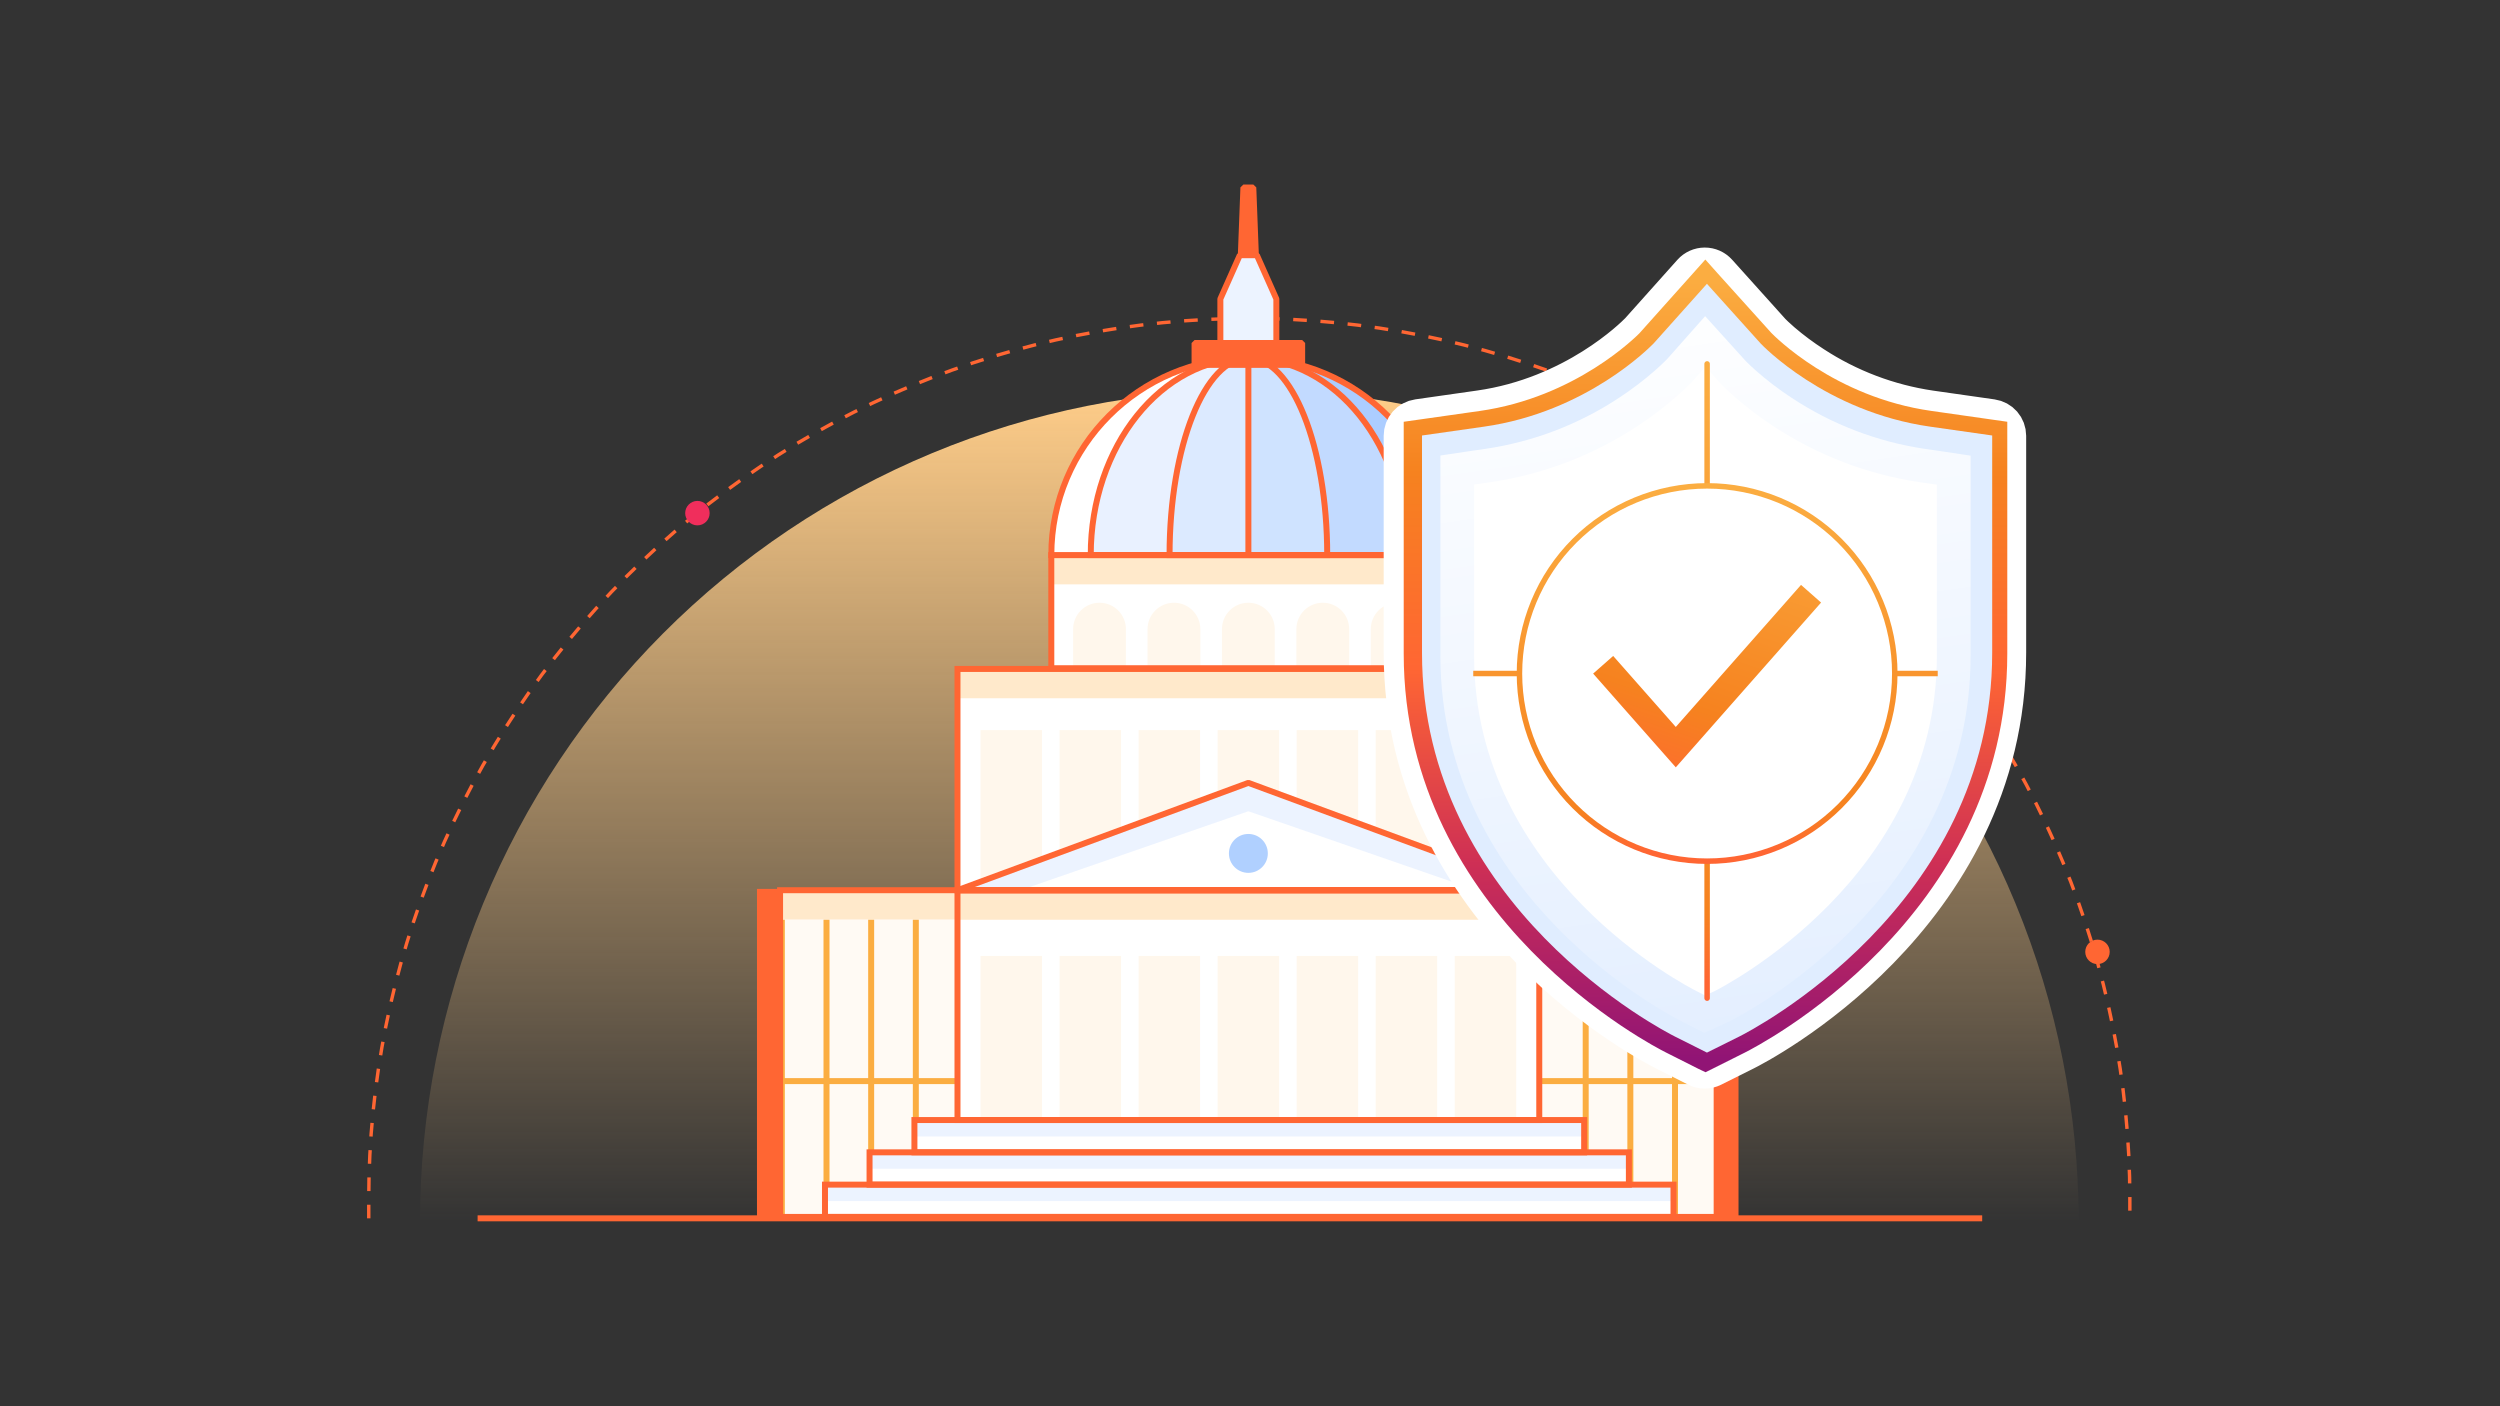 <svg width="1200" height="675" viewBox="0 0 1200 675" fill="none" xmlns="http://www.w3.org/2000/svg">
<rect x="0" y="0" width="1200" height="675" fill="#333333" stroke="none"/>
<path d="M177 584.807L177 575.502C177 463.405 221.531 355.899 300.795 276.634C380.06 197.369 487.566 152.839 599.664 152.839C711.761 152.839 819.267 197.369 898.532 276.634C977.796 355.899 1022.33 463.405 1022.33 575.502V584.807" stroke="#FF6633" stroke-width="1.638" stroke-dasharray="6.55 6.55"/>
<circle cx="5.87" cy="5.87" r="5.87" transform="matrix(-1 0 0 1 340.631 240.436)" fill="#F02E5C"/>
<circle cx="5.87" cy="5.87" r="5.87" transform="matrix(-1 0 0 1 1012.66 451.027)" fill="#FF6633"/>
<path d="M201.603 586.585C201.603 534.127 211.899 482.183 231.904 433.718C251.91 385.253 281.232 341.217 318.197 304.124C355.162 267.03 399.046 237.606 447.343 217.531C495.64 197.456 547.404 187.124 599.681 187.124C651.957 187.124 703.722 197.456 752.019 217.531C800.316 237.606 844.2 267.03 881.165 304.124C918.13 341.217 947.452 385.253 967.457 433.718C987.462 482.183 997.759 534.128 997.759 586.586L599.681 586.585L201.603 586.585Z" fill="url(#paint0_linear_1_3865)"/>
<rect x="459.592" y="321.097" width="279.25" height="106.21" fill="white"/>
<rect x="504.618" y="266.444" width="189.183" height="54.309" fill="white"/>
<path d="M599.21 171.851C546.968 171.851 504.618 214.201 504.618 266.442H599.21H693.801C693.801 214.201 651.451 171.851 599.21 171.851Z" fill="white"/>
<rect x="374.432" y="427.301" width="449.563" height="156.822" fill="white"/>
<rect opacity="0.6" x="738.843" y="440.423" width="85.156" height="143.699" fill="#FFF7EC"/>
<rect opacity="0.6" x="374.857" y="440.423" width="84.727" height="143.699" fill="#FFF7EC"/>
<rect x="508.6" y="458.854" width="29.503" height="78.771" fill="#FFF7EC"/>
<rect x="546.535" y="458.854" width="29.503" height="78.771" fill="#FFF7EC"/>
<rect x="584.472" y="458.854" width="29.503" height="78.771" fill="#FFF7EC"/>
<rect x="622.409" y="458.854" width="29.503" height="78.771" fill="#FFF7EC"/>
<rect x="660.334" y="458.854" width="29.503" height="78.771" fill="#FFF7EC"/>
<rect x="698.27" y="458.854" width="29.503" height="78.771" fill="#FFF7EC"/>
<rect x="470.663" y="458.854" width="29.503" height="78.77" fill="#FFF7EC"/>
<rect x="508.6" y="350.462" width="29.503" height="76.839" fill="#FFF7EC"/>
<rect x="546.535" y="350.462" width="29.503" height="76.839" fill="#FFF7EC"/>
<rect x="584.473" y="350.462" width="29.503" height="76.839" fill="#FFF7EC"/>
<rect x="622.409" y="350.462" width="29.503" height="76.839" fill="#FFF7EC"/>
<rect x="660.334" y="350.462" width="29.503" height="76.839" fill="#FFF7EC"/>
<rect x="698.27" y="350.462" width="29.503" height="76.839" fill="#FFF7EC"/>
<rect x="470.663" y="350.462" width="29.503" height="76.838" fill="#FFF7EC"/>
<path d="M540.439 323.25V301.989C540.439 294.991 534.766 289.317 527.767 289.317C520.769 289.317 515.096 294.991 515.096 301.989V323.25H540.439Z" fill="#FFF7EC"/>
<path d="M647.608 323.25V301.989C647.608 294.991 641.935 289.317 634.936 289.317C627.938 289.317 622.265 294.991 622.265 301.989V323.25H647.608Z" fill="#FFF7EC"/>
<path d="M683.323 323.25V301.989C683.323 294.991 677.649 289.317 670.651 289.317C663.653 289.317 657.979 294.991 657.979 301.989V323.25H683.323Z" fill="#FFF7EC"/>
<path d="M576.165 323.25V301.989C576.165 294.991 570.492 289.317 563.494 289.317C556.496 289.317 550.822 294.991 550.822 301.989V323.25H576.165Z" fill="#FFF7EC"/>
<path d="M611.88 323.25V301.989C611.88 294.991 606.207 289.317 599.209 289.317C592.21 289.317 586.537 294.991 586.537 301.989V323.25H611.88Z" fill="#FFF7EC"/>
<line x1="396.72" y1="427.546" x2="396.72" y2="584.13" stroke="#FBAD41" stroke-width="2.872"/>
<line x1="782.568" y1="427.546" x2="782.568" y2="584.13" stroke="#FBAD41" stroke-width="2.872"/>
<line x1="824.004" y1="518.932" x2="738.847" y2="518.932" stroke="#FBAD41" stroke-width="2.872"/>
<line x1="460.075" y1="518.932" x2="374.919" y2="518.932" stroke="#FBAD41" stroke-width="2.872"/>
<line x1="439.592" y1="427.546" x2="439.592" y2="584.13" stroke="#FBAD41" stroke-width="2.872"/>
<line x1="375.284" y1="427.546" x2="375.284" y2="584.13" stroke="#FBAD41" stroke-width="2.872"/>
<line x1="761.132" y1="427.546" x2="761.132" y2="584.13" stroke="#FBAD41" stroke-width="2.872"/>
<line x1="418.156" y1="427.546" x2="418.156" y2="584.13" stroke="#FBAD41" stroke-width="2.872"/>
<line x1="804.003" y1="427.546" x2="804.003" y2="584.13" stroke="#FBAD41" stroke-width="2.872"/>
<rect x="459.593" y="321.117" width="279.25" height="14.048" fill="#FFE9CB"/>
<rect x="374.432" y="427.311" width="449.563" height="14.048" fill="white"/>
<rect x="374.432" y="427.311" width="449.563" height="14.048" fill="#FFE9CB"/>
<rect x="459.593" y="427.311" width="279.25" height="14.048" fill="#FFE9CB"/>
<rect x="504.618" y="266.445" width="189.183" height="14.048" fill="#FFE9CB"/>
<path fill-rule="evenodd" clip-rule="evenodd" d="M438.922 537.62H760.398V553.122H438.922V537.62ZM417.385 553.122H781.862V568.624L803.282 568.624V584.126H395.994V568.624H417.385V553.122Z" fill="white"/>
<rect x="438.921" y="537.62" width="321.476" height="7.872" fill="#A8CBFF" fill-opacity="0.22"/>
<rect x="417.385" y="553.122" width="364.477" height="7.872" fill="#A8CBFF" fill-opacity="0.22"/>
<rect x="395.993" y="568.624" width="407.288" height="7.872" fill="#A8CBFF" fill-opacity="0.22"/>
<rect x="438.921" y="537.62" width="321.476" height="15.502" stroke="#FF6633" stroke-width="2.872"/>
<rect x="417.385" y="553.122" width="364.477" height="15.502" stroke="#FF6633" stroke-width="2.872"/>
<rect x="395.993" y="568.624" width="407.288" height="15.502" stroke="#FF6633" stroke-width="2.872"/>
<path d="M459.592 427.301H738.849L599.22 375.767L459.592 427.301Z" fill="white"/>
<path d="M599.22 375.767L738.849 427.301H708.631L599.22 389.403L489.81 427.301H459.592L599.22 375.767Z" fill="#A8CBFF" fill-opacity="0.22"/>
<path d="M459.592 427.301H738.849L599.22 375.767L459.592 427.301Z" stroke="#FF6633" stroke-width="2.872" stroke-linejoin="bevel"/>
<rect x="459.592" y="321.096" width="279.25" height="106.21" stroke="#FF6633" stroke-width="2.872"/>
<rect x="374.431" y="427.3" width="449.563" height="156.822" stroke="#FF6633" stroke-width="2.872"/>
<path d="M951.452 584.799H229.248" stroke="#FF6633" stroke-width="2.872"/>
<rect x="504.629" y="266.445" width="189.183" height="54.309" stroke="#FF6633" stroke-width="2.872"/>
<rect x="459.592" y="427.3" width="279.257" height="110.316" stroke="#FF6633" stroke-width="2.872"/>
<path d="M504.629 266.442C504.629 214.201 546.979 171.851 599.22 171.851C651.462 171.851 693.812 214.201 693.812 266.442H599.22H504.629Z" fill="white"/>
<path opacity="0.4" d="M599.224 171.851C578.328 171.851 561.388 214.201 561.388 266.442H599.224V171.851Z" fill="#A8CBFF"/>
<path opacity="0.55" d="M599.222 171.851C620.119 171.851 637.059 214.201 637.059 266.442H599.222V171.851Z" fill="#A8CBFF"/>
<path opacity="0.25" d="M523.553 266.442C523.553 214.201 557.433 171.851 599.226 171.851C578.329 171.851 561.389 214.201 561.389 266.442H523.553Z" fill="#A8CBFF"/>
<path opacity="0.7" d="M674.894 266.442C674.894 214.201 641.014 171.851 599.22 171.851C620.117 171.851 637.057 214.201 637.057 266.442H674.894Z" fill="#A8CBFF"/>
<path opacity="0.1" d="M504.629 266.442C504.629 214.201 546.979 171.851 599.22 171.851C557.427 171.851 523.547 214.201 523.547 266.442H504.629Z" fill="white"/>
<path opacity="0.95" d="M693.817 266.442C693.817 214.201 651.467 171.851 599.226 171.851C641.019 171.851 674.899 214.201 674.899 266.442H693.817Z" fill="#A8CBFF"/>
<path d="M599.22 171.851C546.979 171.851 504.629 214.201 504.629 266.442H599.22H693.812C693.812 214.201 651.462 171.851 599.22 171.851Z" stroke="#FF6633" stroke-width="2.872"/>
<path d="M599.226 171.851C557.433 171.851 523.553 214.201 523.553 266.442H674.899C674.899 214.201 641.019 171.851 599.226 171.851Z" stroke="#FF6633" stroke-width="2.872"/>
<path d="M599.224 171.851C578.328 171.851 561.388 214.201 561.388 266.442H599.224M599.224 171.851C620.121 171.851 637.061 214.201 637.061 266.442H599.224M599.224 171.851V266.442" stroke="#FF6633" stroke-width="2.872"/>
<rect x="573.389" y="164.639" width="51.647" height="10.496" fill="#FF6633" stroke="#FF6633" stroke-width="2.872" stroke-linejoin="bevel"/>
<path d="M596.833 90H601.582L602.894 124.49H595.521L596.833 90Z" fill="#FF6633" stroke="#FF6633" stroke-width="2.872" stroke-linejoin="bevel"/>
<path d="M585.772 143.489L595.116 122.496H599.211H603.306L612.649 143.489V164.636H608.554H599.211H589.867H585.772V143.489Z" fill="white"/>
<path d="M585.772 143.489L595.116 122.496H599.211H603.306L612.649 143.489V164.636H608.554H599.211H589.867H585.772V143.489Z" fill="#A8CBFF" fill-opacity="0.22"/>
<path d="M585.772 143.489L595.116 122.496H599.211H603.306L612.649 143.489V164.636H608.554H599.211H589.867H585.772V143.489Z" stroke="#FF6633" stroke-width="2.872" stroke-linejoin="bevel"/>
<rect x="823.992" y="426.671" width="10.496" height="157.45" fill="#FF6633"/>
<rect x="363.35" y="426.671" width="10.496" height="157.45" fill="#FF6633"/>
<circle cx="599.217" cy="409.638" r="9.338" fill="#A8CBFF" fill-opacity="0.9"/>
<path d="M787.713 160.25C785.133 162.857 756.314 191.573 710.423 198.066L680.822 202.294C679.172 202.526 677.662 203.346 676.569 204.601C675.476 205.857 674.873 207.464 674.87 209.129V313.301C674.87 376.65 705.106 423.634 735.567 454.879C766.028 486.124 796.968 501.922 799.87 503.367L802.997 497.186C798.033 494.706 681.818 435.263 681.818 313.32V209.148L711.419 204.92C760.008 198.085 790.274 167.534 792.688 165.103L792.785 165.005L787.713 160.25ZM787.743 160.26L787.625 160.396L792.785 165.005L787.743 160.26ZM787.743 160.26L787.811 160.201L787.889 160.113L792.775 164.995L787.743 160.26ZM787.733 160.25L813.141 131.827C813.789 131.102 814.583 130.522 815.47 130.125C816.358 129.728 817.319 129.523 818.291 129.523C819.266 129.519 820.231 129.721 821.122 130.117C822.013 130.512 822.81 131.092 823.461 131.817L849.202 160.445C849.749 161.002 851.45 162.71 854.303 165.181C859.144 169.331 864.264 173.144 869.627 176.595C886.745 187.762 906.082 195.09 926.307 198.076L955.908 202.303C957.557 202.536 959.067 203.355 960.161 204.611C961.254 205.867 961.857 207.474 961.859 209.138V313.311C961.859 376.659 931.623 423.644 901.162 454.889C870.701 486.134 839.684 501.951 836.83 503.367L821.37 511.09C820.405 511.574 819.341 511.826 818.262 511.826C817.183 511.826 816.119 511.574 815.155 511.09L799.87 503.387L792.775 164.995" fill="#E0EDFF"/>
<path d="M792.785 165.005L792.688 165.103C790.274 167.534 760.008 198.085 711.419 204.92L681.818 209.148V313.32C681.818 435.263 798.033 494.706 802.998 497.186L799.87 503.367C796.968 501.922 766.028 486.124 735.567 454.879C705.106 423.634 674.87 376.65 674.87 313.301V209.129C674.873 207.464 675.476 205.857 676.569 204.601C677.662 203.346 679.172 202.526 680.822 202.294L710.423 198.066C756.314 191.573 785.133 162.857 787.713 160.25L792.785 165.005ZM792.785 165.005L787.625 160.396L787.743 160.26M792.785 165.005L787.743 160.26M787.743 160.26L787.811 160.201L787.889 160.113L792.775 164.995M787.743 160.26L792.775 164.995M792.775 164.995L799.87 503.387L815.155 511.09C816.119 511.574 817.183 511.826 818.262 511.826C819.341 511.826 820.405 511.574 821.37 511.09L836.83 503.367C839.684 501.951 870.701 486.134 901.162 454.889C931.623 423.644 961.859 376.659 961.859 313.311V209.138C961.857 207.474 961.254 205.867 960.161 204.611C959.067 203.355 957.557 202.536 955.908 202.303L926.307 198.076C906.082 195.09 886.745 187.762 869.627 176.595C864.264 173.144 859.144 169.331 854.303 165.181C851.45 162.71 849.749 161.002 849.202 160.445L823.461 131.817C822.81 131.092 822.013 130.512 821.122 130.117C820.231 129.721 819.266 129.519 818.291 129.523C817.319 129.523 816.358 129.728 815.47 130.125C814.583 130.522 813.789 131.102 813.141 131.827L787.733 160.25" stroke="white" stroke-width="21.4" stroke-linejoin="round"/>
<path d="M681.281 207.146L679.486 207.401V313.751C679.486 375.646 709.001 421.648 739.026 452.415C769.05 483.181 799.644 498.809 802.263 500.112L817.623 507.853L818.604 508.323L819.536 507.862L835.014 500.112C837.604 498.809 868.246 483.151 898.251 452.405C928.256 421.658 957.791 375.636 957.791 313.741V207.391L956.005 207.137L926.295 202.894C877.633 196.035 847.589 165.269 846.02 163.642L820.105 134.885L818.555 133.15L817.005 134.885L791.424 163.495V163.554C789.09 165.906 759.055 196.123 710.992 202.923L681.281 207.146Z" fill="#E0EDFF" stroke="url(#paint1_linear_1_3865)" stroke-width="11.411" stroke-miterlimit="10"/>
<path d="M803.992 497.549C799.027 495.065 682.561 435.525 682.561 313.385V209.034L712.223 204.81C761.756 197.807 792.3 166.287 793.759 164.82L819.328 136.224L845.191 164.967C845.338 165.113 876.029 197.661 926.589 204.81L956.252 209.034V313.385C956.252 435.525 839.785 495.065 834.82 497.549L819.338 505.246L803.992 497.549Z" fill="#E0EDFF"/>
<path d="M814.997 485.179L818.234 486.794L821.539 485.307L826.067 483.262L826.204 483.193L826.341 483.134C828.913 481.843 856.547 467.675 883.634 440.082C910.721 412.489 937.799 370.738 937.799 314.721V225.68L931.276 224.701L923.248 223.537C899.006 220.008 875.842 211.164 855.413 197.637C849.062 193.479 843.02 188.868 837.332 183.841C835.288 182.021 833.743 180.533 832.726 179.516L831.621 178.371L831.24 177.95L824.238 170.211L818.528 163.899L812.885 170.269L806.216 177.794L805.972 178.029L805.845 178.165C805.561 178.449 805.16 178.86 804.632 179.369C803.586 180.406 802.021 181.903 799.958 183.723C794.243 188.747 788.185 193.367 781.828 197.549C761.412 211.087 738.258 219.941 714.022 223.478L705.994 224.643L699.472 225.621V314.662C699.472 370.679 726.51 412.352 753.636 440.023C780.762 467.694 808.397 481.823 810.929 483.076L814.997 485.179Z" fill="white" stroke="url(#paint2_linear_1_3865)" stroke-width="16.189"/>
<path d="M819.412 174.672V479.115" stroke="url(#paint3_linear_1_3865)" stroke-width="2.633" stroke-miterlimit="10" stroke-linecap="round"/>
<path d="M707.16 323.285H930.111" stroke="#F9952E" stroke-width="2.633" stroke-miterlimit="10"/>
<path d="M819.409 413.369C843.299 413.369 866.21 403.879 883.103 386.987C899.997 370.094 909.489 347.183 909.493 323.292C909.493 311.462 907.163 299.747 902.635 288.818C898.108 277.888 891.472 267.958 883.107 259.593C874.742 251.229 864.811 244.594 853.882 240.068C842.952 235.542 831.239 233.213 819.409 233.215C795.521 233.215 772.611 242.705 755.72 259.598C738.828 276.491 729.339 299.402 729.339 323.292C729.339 347.182 738.828 370.093 755.72 386.986C772.611 403.879 795.521 413.369 819.409 413.369Z" fill="white"/>
<path d="M819.409 413.369C843.299 413.369 866.21 403.879 883.103 386.987C899.997 370.094 909.489 347.183 909.493 323.292C909.493 311.462 907.163 299.747 902.635 288.818C898.108 277.888 891.472 267.958 883.107 259.593C874.742 251.229 864.811 244.594 853.882 240.068C842.952 235.542 831.239 233.213 819.409 233.215C795.521 233.215 772.611 242.705 755.72 259.598C738.828 276.491 729.339 299.402 729.339 323.292C729.339 347.182 738.828 370.093 755.72 386.986C772.611 403.879 795.521 413.369 819.409 413.369Z" fill="white"/>
<path d="M819.409 413.369C843.299 413.369 866.21 403.879 883.103 386.987C899.997 370.094 909.489 347.183 909.493 323.292C909.493 311.462 907.163 299.747 902.635 288.818C898.108 277.888 891.472 267.958 883.107 259.593C874.742 251.229 864.811 244.594 853.882 240.068C842.952 235.542 831.239 233.213 819.409 233.215C795.521 233.215 772.611 242.705 755.72 259.598C738.828 276.491 729.339 299.402 729.339 323.292C729.339 347.182 738.828 370.093 755.72 386.986C772.611 403.879 795.521 413.369 819.409 413.369Z" stroke="url(#paint4_linear_1_3865)" stroke-width="2.633" stroke-miterlimit="10"/>
<path d="M769.516 319.092L804.376 358.632L869.302 284.989" stroke="url(#paint5_linear_1_3865)" stroke-width="12.823"/>
<defs>
<linearGradient id="paint0_linear_1_3865" x1="599.681" y1="187.124" x2="599.681" y2="586.586" gradientUnits="userSpaceOnUse">
<stop stop-color="#FFCD89"/>
<stop offset="1" stop-color="#FFCD89" stop-opacity="0"/>
</linearGradient>
<linearGradient id="paint1_linear_1_3865" x1="818.64" y1="508.323" x2="818.641" y2="133.15" gradientUnits="userSpaceOnUse">
<stop stop-color="#911475"/>
<stop offset="0.25" stop-color="#CE2F55"/>
<stop offset="0.5" stop-color="#FF6633"/>
<stop offset="0.75" stop-color="#F6821F"/>
<stop offset="1" stop-color="#FBAD41"/>
</linearGradient>
<linearGradient id="paint2_linear_1_3865" x1="514.448" y1="880.113" x2="413.626" y2="190.531" gradientUnits="userSpaceOnUse">
<stop stop-color="#A8CBFF"/>
<stop offset="0.041" stop-color="#CDE1FF"/>
<stop offset="1" stop-color="white"/>
</linearGradient>
<linearGradient id="paint3_linear_1_3865" x1="819.912" y1="174.672" x2="819.912" y2="479.115" gradientUnits="userSpaceOnUse">
<stop stop-color="#FBAD41"/>
<stop offset="0.866" stop-color="#F6821F"/>
<stop offset="0.975" stop-color="#FF6633"/>
</linearGradient>
<linearGradient id="paint4_linear_1_3865" x1="819.416" y1="233.215" x2="819.416" y2="413.369" gradientUnits="userSpaceOnUse">
<stop stop-color="#FBAD41"/>
<stop offset="0.866" stop-color="#F6821F"/>
<stop offset="0.975" stop-color="#FF6633"/>
</linearGradient>
<linearGradient id="paint5_linear_1_3865" x1="819.409" y1="406.393" x2="879.885" y2="228.986" gradientUnits="userSpaceOnUse">
<stop offset="0.056" stop-color="#FF6633"/>
<stop offset="0.326" stop-color="#F6821F"/>
<stop offset="1" stop-color="#FBAD41"/>
</linearGradient>
</defs>
</svg>

